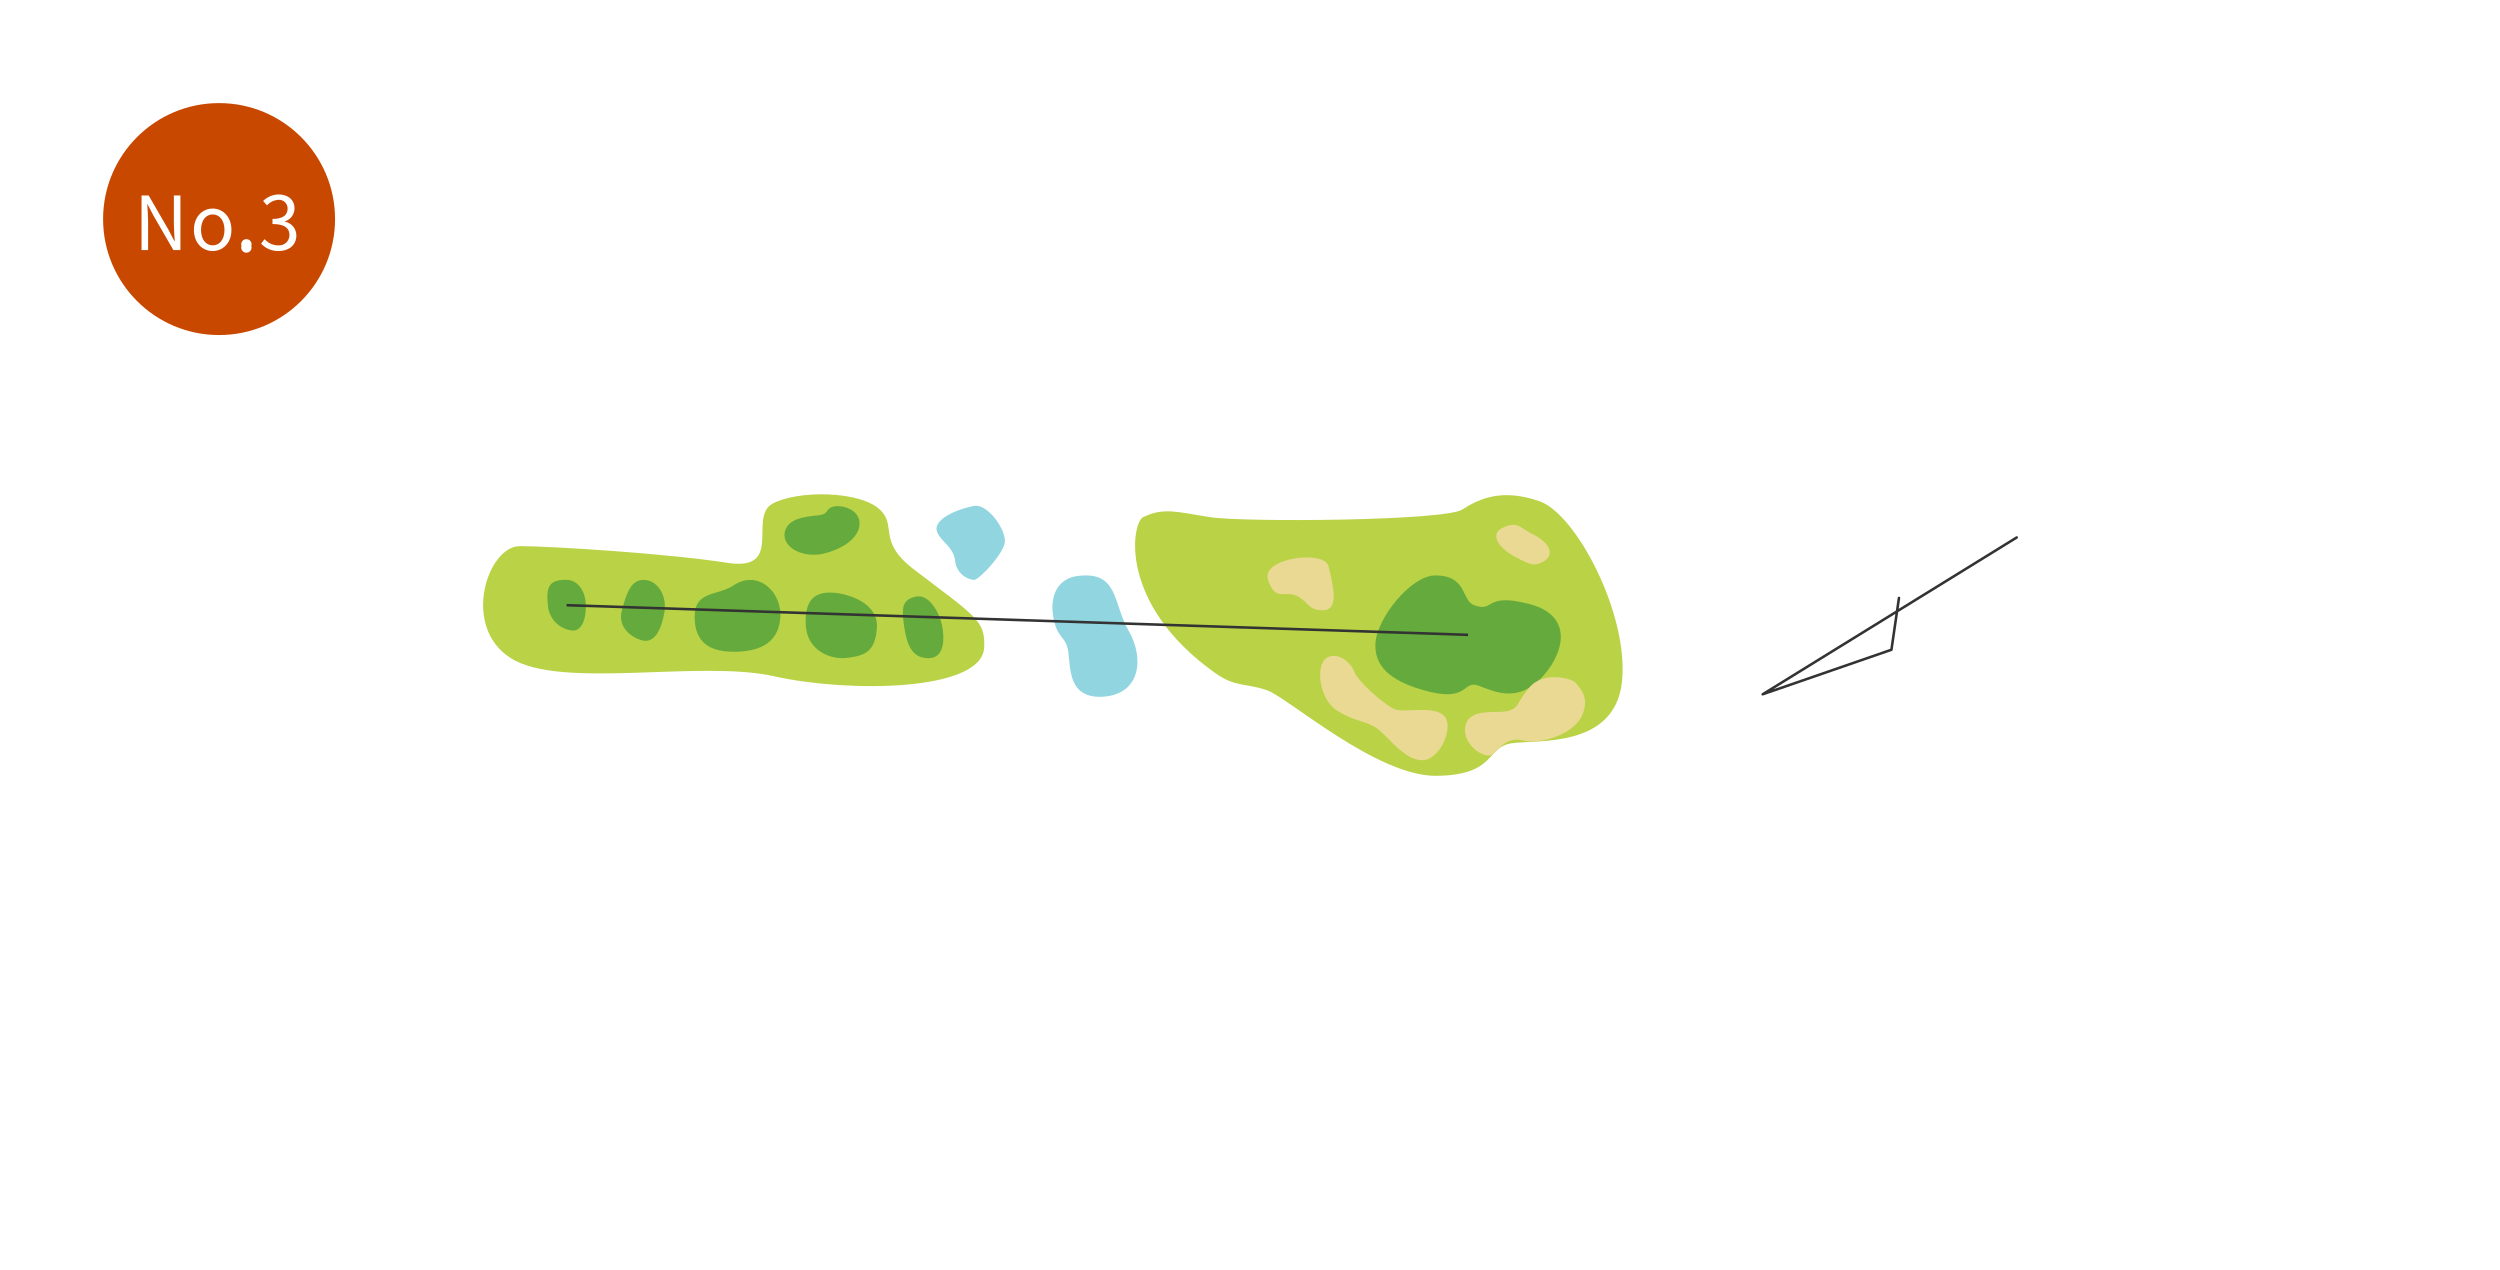 <svg xmlns="http://www.w3.org/2000/svg" width="485" height="246.36" viewBox="0 0 485 246.36"><title>yoneyama_3</title><g id="レイヤー_2" data-name="レイヤー 2"><g id="レイヤー_1-2" data-name="レイヤー 1"><rect width="485" height="246.36" style="fill:#fff"/><path d="M170.84,99c-3.84-3.88-16.27-3.91-21-1.27s2.35,13.21-8.8,11.45-34-3.23-40.21-3.23-11.44,15.55-1.76,21.72,36.69.29,51.07,3.52,40.4,3,40.79-5.58c.25-5.28-1.67-6-13.79-15.26C170.29,105.07,173.94,102.08,170.84,99Z" style="fill:#b9d246;fill-rule:evenodd"/><path d="M158.53,100c-2.33.23-5.87.59-6.31,3.38s3.52,5,7.63,4,7.05-3.38,6.9-6-3.52-3.52-5.14-3.08S161,99.8,158.53,100Z" style="fill:#64aa3c;fill-rule:evenodd"/><path d="M142.37,113.53c-3.29,2.17-7.61,1-7.61,6.16s3.19,6.75,7.61,6.75,8.53-1.32,9-6.45S147.05,110.45,142.37,113.53Z" style="fill:#64aa3c;fill-rule:evenodd"/><path d="M162.93,115.14c1.88.33,7.49,1.91,7.19,6.61s-2.34,5.43-5.72,5.87-7.78-1.47-8.07-6.24S157.8,114.26,162.93,115.14Z" style="fill:#64aa3c;fill-rule:evenodd"/><path d="M177.76,115.73c2.5-.53,4.54,3.26,5,5.59s.59,6.27-2.49,6.36-4.26-2.12-4.84-6S175,116.32,177.76,115.73Z" style="fill:#64aa3c;fill-rule:evenodd"/><path d="M124.64,112.51c2.79-.18,4.84,2.93,4.25,6.3s-1.91,6-4.25,5.43-4.85-2.7-4-5.82S122.29,112.66,124.64,112.51Z" style="fill:#64aa3c;fill-rule:evenodd"/><path d="M110.11,112.5c1.78.07,3.37,1.91,3.52,4.55s-.59,5.28-2.49,5.28a5.32,5.32,0,0,1-4.85-4.92C106,114.26,106.15,112.35,110.11,112.5Z" style="fill:#64aa3c;fill-rule:evenodd"/><path d="M188.91,98.16c-3.9.76-7.63,2.75-7.19,4.73s3.34,3.16,3.57,5.94a4.14,4.14,0,0,0,3.62,3.67c.88.15,5.57-4.8,6-7.17S191.65,97.63,188.91,98.16Z" style="fill:#90d5e0"/><path d="M208.86,111.77c-3.05.44-5.28,3.09-4.55,7.71s2.5,3.74,2.94,7,0,9.25,7,8.66,7.78-7.48,4.7-12.77S217.08,110.6,208.86,111.77Z" style="fill:#90d5e0"/><path d="M221.78,100.32c-2.25,1.09-4.9,16.85,13.94,30.23,4,2.86,6,1.91,10.12,3.38s21.28,16.73,32.87,16.58,9.54-5.58,14.53-6.31,20,1,21.42-11.89-8.8-32.57-16-35.07-11.59-.58-15,1.62-42.55,2.49-49,1.46S225.74,98.42,221.78,100.32Z" style="fill:#b9d246;fill-rule:evenodd"/><path d="M278.42,111.63c-4.64,0-11.43,8.33-11.59,13.35-.15,4.25,2.84,7,8.95,8.8,9.42,2.85,7.77-2.05,11.15-.73s7.48,3.08,11.88-1.32,6.9-12.18-2.05-14.53-6.73,1.7-10.76.22C283.41,116.47,284.74,111.63,278.42,111.63Z" style="fill:#64aa3c;fill-rule:evenodd"/><path d="M246,112.51c-1.44-4.32,11-5.88,11.74-2.65s2.2,8.37-.88,8.51-2.79-1.42-5.14-2.69S247.46,116.91,246,112.51Z" style="fill:#ead992"/><path d="M291.53,102.38c-2.36,1.06-1.35,3.67,2.6,5.76,2.68,1.42,3.51,1.68,4.93,1,3.23-1.56,1-4.21-1.66-5.48S294.56,101,291.53,102.38Z" style="fill:#ead992"/><path d="M257.39,127.62c-2.24,1.38-1.57,8,2.05,10.27s5.76,1.86,8.06,3.72,5.15,6,8.57,5.87,6.16-6.75,4-8.71-7.73-.39-9.59-1.22-7-5.24-7.72-7.19S259.44,126.35,257.39,127.62Z" style="fill:#ead992"/><path d="M292.7,137.89c-1.94.65-7.63-.78-8.41,2.93s4,6.72,5.39,5.47,2.68-3.41,5.78-2.63,9.66-1,11.43-4.79-.79-5.77-1.28-6.46-6.15-2.39-8.94,1S294.76,137.2,292.7,137.89Z" style="fill:#ead992"/><polyline points="391.24 104.27 341.96 134.69 366.94 126.05 368.4 116" style="fill:none;stroke:#333;stroke-linecap:round;stroke-linejoin:round;stroke-width:0.5px"/><line x1="109.92" y1="117.41" x2="284.81" y2="123.16" style="fill:none;stroke:#333;stroke-miterlimit:10;stroke-width:0.5px"/></g><g id="レイヤー_2-2" data-name="レイヤー 2"><circle cx="42.5" cy="42.5" r="22.5" style="fill:#c94800"/><path d="M27.46,37.92h1.38L32.7,44.6l1.13,2.18h.07c-.07-1.07-.17-2.25-.17-3.35V37.92H35V48.51H33.63l-3.86-6.69-1.14-2.18h-.06c.06,1.07.16,2.2.16,3.31v5.56H27.46Z" style="fill:#fff"/><path d="M37.62,44.6c0-2.62,1.72-4.14,3.64-4.14S44.9,42,44.9,44.6s-1.72,4.1-3.64,4.1S37.62,47.2,37.62,44.6Zm5.93,0c0-1.81-.93-3-2.29-3S39,42.79,39,44.6s.91,3,2.27,3S43.55,46.41,43.55,44.6Z" style="fill:#fff"/><path d="M46.85,47.71a1,1,0,1,1,1.9,0,1,1,0,1,1-1.9,0Z" style="fill:#fff"/><path d="M50.66,47.26l.67-.87A3.5,3.5,0,0,0,54,47.6a2,2,0,0,0,2.15-2c0-1.27-.85-2.13-3.29-2.13v-1c2.18,0,2.93-.88,2.93-2A1.66,1.66,0,0,0,54,38.77a3.31,3.31,0,0,0-2.2,1.06L51.05,39a4.25,4.25,0,0,1,3-1.27c1.78,0,3.08,1,3.08,2.66a2.63,2.63,0,0,1-1.89,2.56V43a2.72,2.72,0,0,1,2.25,2.69c0,1.9-1.51,3-3.39,3A4.41,4.41,0,0,1,50.66,47.26Z" style="fill:#fff"/></g></g></svg>